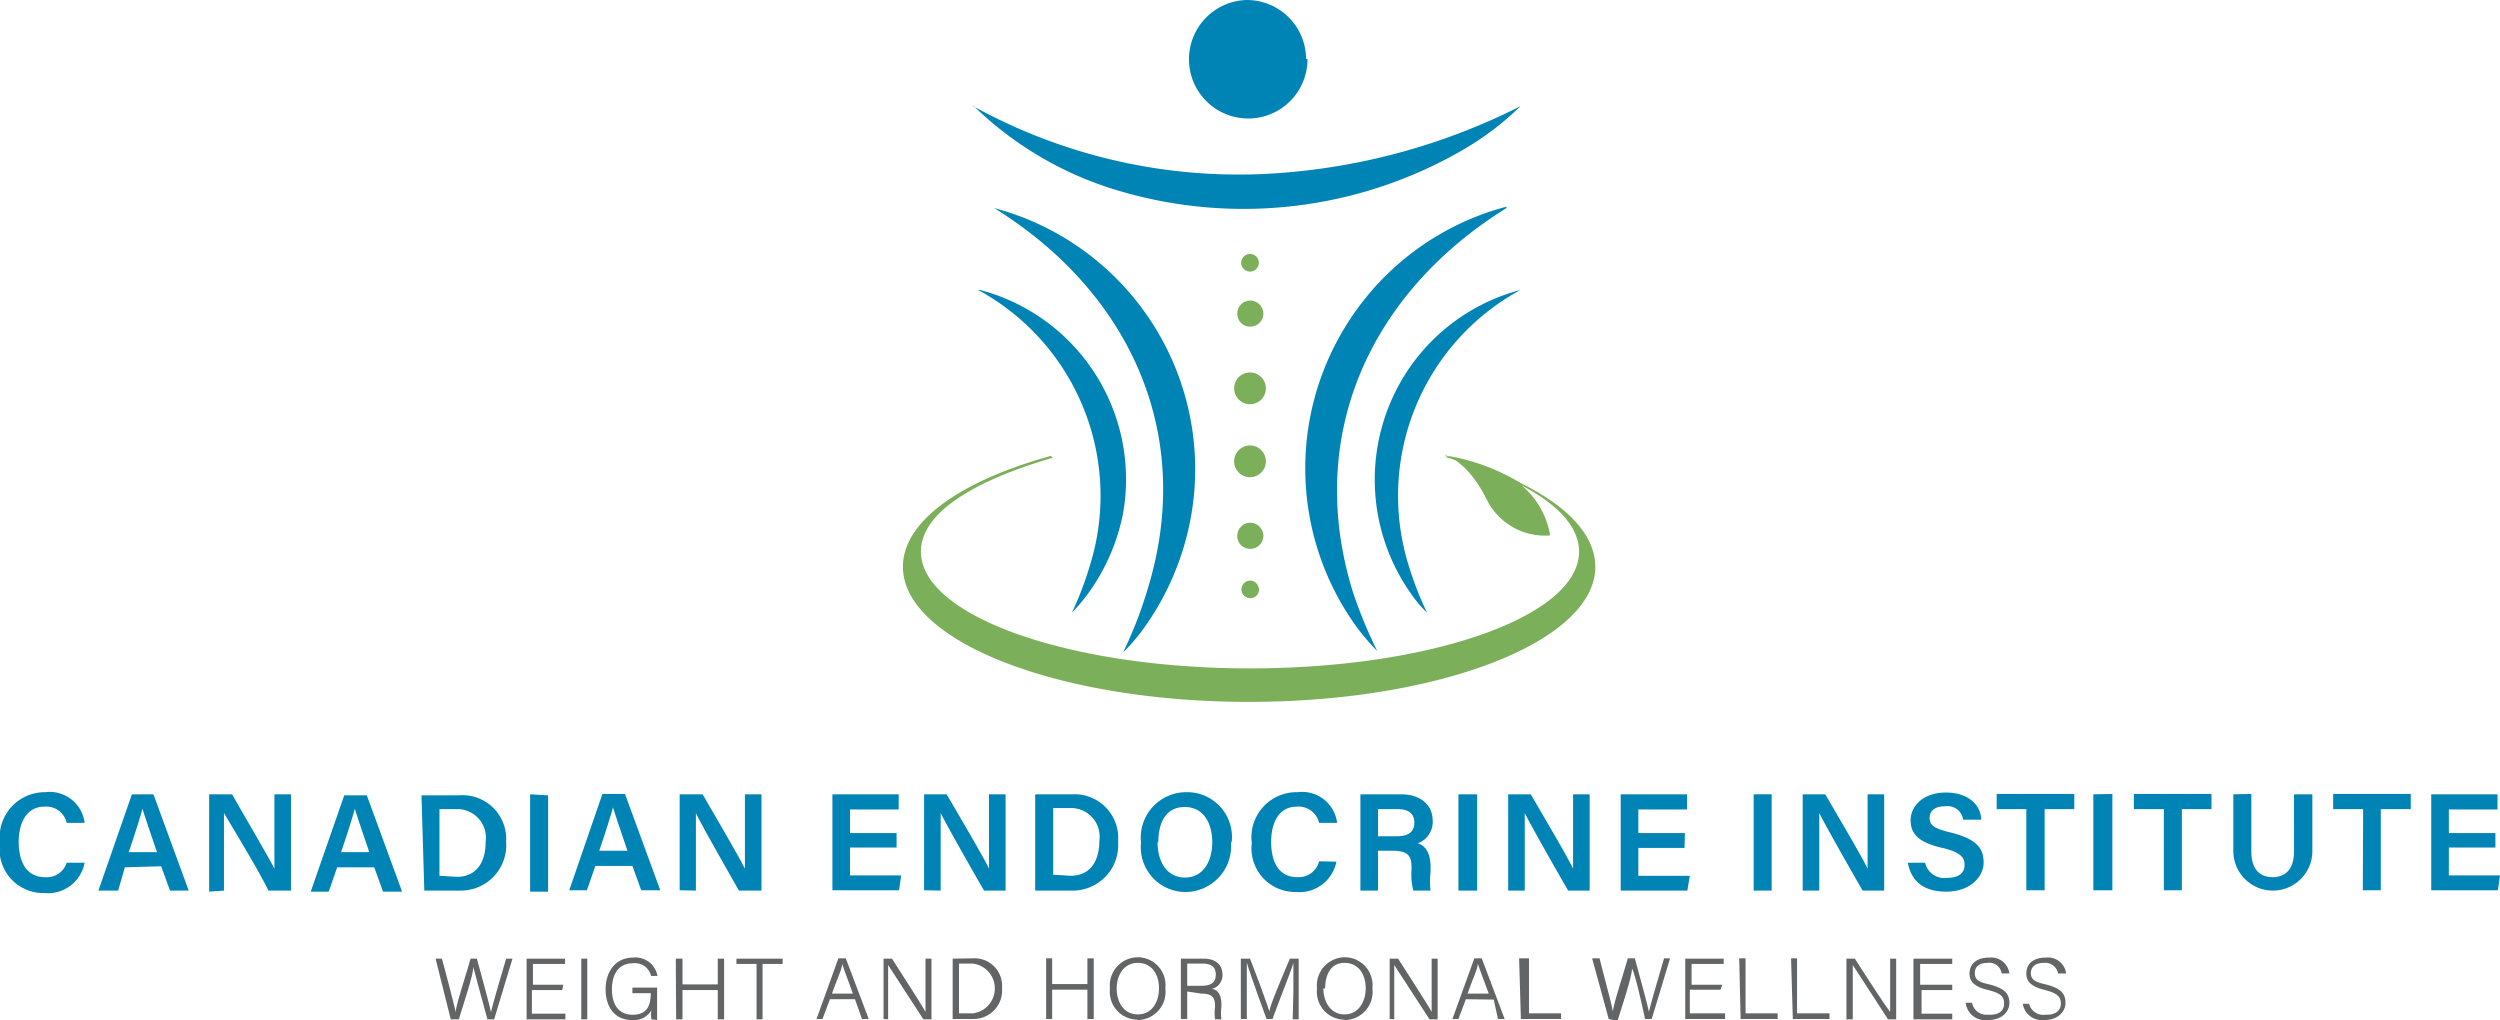 <svg xmlns="http://www.w3.org/2000/svg" id="Layer_1" data-name="Layer 1" viewBox="0 0 70.88 28.93"><defs><style>.cls-1{fill:#0084b6;}.cls-2{fill:#636466;}.cls-3{fill:#7baf5a;}</style></defs><path class="cls-1" d="M3.05,25a1.06,1.06,0,0,1-1.14.86A1.24,1.24,0,0,1,.65,24.44,1.28,1.28,0,0,1,1.93,23a1,1,0,0,1,1.12.87H2.54a.59.59,0,0,0-.63-.46c-.52,0-.73.48-.73,1s.19,1,.75,1A.59.59,0,0,0,2.54,25Zm1.14.13L4,25.79H3.44l.95-2.73H5l1,2.73H5.47l-.25-.69Zm.91-.43c-.21-.62-.34-1-.41-1.23h0c-.07.26-.21.7-.39,1.23Zm1.48,1.12V23.06h.65c.35.62,1.06,1.82,1.2,2.11h0c0-.3,0-.76,0-1.21v-.9h.47v2.73H8.26C8,25.24,7.18,23.9,7,23.59H7c0,.26,0,.79,0,1.28v.92Zm3.63-.69-.24.69H9.46l.95-2.73h.64l1,2.73h-.54l-.25-.69Zm.91-.43c-.21-.62-.34-1-.41-1.23h0c-.07.26-.21.7-.39,1.23Zm1.48-1.61h1.05A1.24,1.24,0,0,1,15,24.4a1.29,1.29,0,0,1-1.32,1.39h-1Zm1,2.31c.56,0,.82-.41.82-1a.81.81,0,0,0-.82-.92h-.49v1.89Zm2.59-2.31v2.73h-.51V23.06Zm1.34,2-.24.69h-.5l.94-2.73h.64l1,2.73h-.54l-.25-.69Zm.91-.43c-.21-.62-.34-1-.41-1.23h0c-.07.26-.21.7-.39,1.23Zm1.48,1.12V23.06h.65c.36.62,1.06,1.82,1.2,2.11h0c0-.3,0-.76,0-1.21v-.9h.47v2.73H21.6c-.31-.55-1.08-1.89-1.22-2.2h0c0,.26,0,.79,0,1.28v.92Zm6.15-1.21H24.75v.79H26.2l-.06.42H24.25V23.06h1.88v.43H24.75v.67h1.32Zm.78,1.21V23.06h.64c.36.62,1.07,1.82,1.2,2.11h0c0-.3,0-.76,0-1.21v-.9h.47v2.73h-.61c-.32-.55-1.08-1.89-1.23-2.2h0c0,.26,0,.79,0,1.28v.92ZM30,23.06h1.05a1.24,1.24,0,0,1,1.3,1.34,1.29,1.29,0,0,1-1.32,1.39H30Zm1,2.31c.56,0,.82-.41.82-1a.81.81,0,0,0-.82-.92h-.49v1.89Zm4.55-.95a1.3,1.3,0,0,1-1.32,1.41A1.27,1.27,0,0,1,33,24.43,1.29,1.29,0,0,1,34.28,23,1.27,1.27,0,0,1,35.57,24.42Zm-2.08,0c0,.55.26,1,.78,1s.77-.47.77-1-.24-1-.78-1S33.49,23.87,33.49,24.42Zm5.07.55a1.07,1.07,0,0,1-1.15.86,1.24,1.24,0,0,1-1.25-1.39A1.28,1.28,0,0,1,37.44,23a1,1,0,0,1,1.12.87h-.51a.6.6,0,0,0-.63-.46c-.53,0-.73.48-.73,1s.18,1,.75,1a.6.6,0,0,0,.61-.45Zm1.18-.31v1.13h-.5V23.06h1.15c.58,0,.9.32.9.75a.65.65,0,0,1-.42.64c.16.05.36.2.36.69v.12a2.08,2.08,0,0,0,0,.53h-.49a1.86,1.86,0,0,1-.05-.6v-.05c0-.33-.09-.48-.55-.48Zm0-1.18v.77h.53c.35,0,.5-.14.5-.39s-.16-.38-.48-.38Zm2.81-.42v2.73H42V23.06Zm.88,2.73V23.06h.64c.36.62,1.07,1.82,1.2,2.11h0c0-.3,0-.76,0-1.21v-.9h.47v2.73h-.61c-.32-.55-1.08-1.89-1.23-2.2h0c0,.26,0,.79,0,1.28v.92Zm5-1.21H47.1v.79h1.46l-.07.42H46.6V23.06h1.88v.43H47.1v.67h1.32Zm2.47-1.52v2.73h-.51V23.06Zm.88,2.73V23.06h.64c.36.62,1.07,1.82,1.2,2.11h0c0-.3,0-.76,0-1.21v-.9h.47v2.73h-.61c-.32-.55-1.08-1.89-1.23-2.2h0c0,.26,0,.79,0,1.28v.92ZM55.23,25a.56.56,0,0,0,.62.43c.35,0,.5-.15.5-.37s-.13-.36-.63-.48c-.71-.16-.9-.42-.9-.79s.33-.78,1-.78,1,.39,1,.77h-.51a.45.45,0,0,0-.52-.38c-.27,0-.43.12-.43.33s.13.3.58.41c.79.19.95.48.95.86s-.36.82-1.06.82-1-.35-1.09-.82Zm2.87-1.52h-.84v-.43h2.2v.43h-.84v2.3H58.1Zm2.44-.43v2.73H60V23.06Zm1.46.43h-.85v-.43h2.2v.43h-.84v2.3H62Zm2.48-.43v1.63c0,.57.3.73.61.73s.6-.18.6-.73V23.06h.52v1.61a1.12,1.12,0,1,1-2.24,0V23.06Zm3.17.43H66.8v-.43H69v.43h-.85v2.3h-.51Zm3.75,1.09H70.08v.79h1.45l-.06.42H69.58V23.06h1.88v.43H70.08v.67H71.4Z" transform="translate(-0.65 -0.54)"></path><path class="cls-2" d="M13.43,29.44,13,27.72h.18c.13.48.35,1.32.39,1.52h0c0-.19.3-1.07.42-1.52h.18c.11.4.37,1.35.4,1.52h0c.06-.27.32-1.14.43-1.52h.18l-.52,1.72h-.19c-.11-.4-.36-1.32-.4-1.49h0c0,.24-.29,1.08-.41,1.49Zm3.16-.83h-.86v.67h.95l0,.16h-1.1V27.72h1.09v.15h-.91v.59h.86Zm.71-.89v1.72h-.17V27.72Zm1.82,1.72a.69.69,0,0,1,0-.26.57.57,0,0,1-.55.28c-.5,0-.75-.38-.75-.87s.27-.9.78-.9a.63.63,0,0,1,.69.52h-.18a.47.47,0,0,0-.51-.36c-.42,0-.6.32-.6.74s.18.72.59.72.51-.27.51-.61v0h-.52v-.16h.7v.92Zm.69-1.72H20v.73h1v-.73h.18v1.72H21v-.83H20v.83h-.18Zm2.29.15h-.57v-.15h1.31v.15h-.57v1.57H22.1Zm2.08,1-.21.56H23.8l.62-1.72h.21l.65,1.72h-.19l-.2-.56Zm.65-.16c-.17-.48-.27-.72-.3-.85h0c0,.14-.15.44-.29.85Zm.87.72V27.72h.24c.26.41.85,1.32.95,1.51h0c0-.24,0-.5,0-.78v-.73h.17v1.72h-.23l-1-1.54h0c0,.21,0,.48,0,.79v.75Zm2.55-1.72a.78.78,0,0,1,.81.84.81.81,0,0,1-.81.88h-.59V27.72Zm-.41,1.56h.39a.71.71,0,0,0,0-1.41h-.39Zm2.47-1.56h.17v.73h1v-.73h.18v1.72h-.18v-.83h-1v.83h-.17Zm2.59,1.74a.79.79,0,0,1-.78-.88.8.8,0,0,1,.8-.89.79.79,0,0,1,.77.88A.8.8,0,0,1,32.9,29.46Zm-.59-.89c0,.39.2.74.6.74s.6-.35.6-.74-.2-.72-.6-.72S32.31,28.19,32.31,28.57Zm2,.09v.78h-.18V27.72h.65c.34,0,.53.18.53.45a.4.4,0,0,1-.31.41c.16,0,.28.15.28.44v.07a1.24,1.24,0,0,0,0,.35h-.18a1.23,1.23,0,0,1,0-.36v0c0-.26-.08-.37-.4-.37Zm.4-.16c.28,0,.41-.1.41-.32s-.13-.31-.38-.31h-.43v.63Zm2.61.17c0-.33,0-.65,0-.82h0c-.07.25-.38,1-.59,1.59h-.17c-.16-.43-.48-1.32-.56-1.6h0c0,.2,0,.59,0,.89v.71h-.17V27.72h.26c.22.56.49,1.3.55,1.5h0c0-.14.35-.95.58-1.5h.25v1.72h-.17Zm1.44.79a.79.79,0,0,1-.77-.88.8.8,0,0,1,.79-.89.79.79,0,0,1,.78.88A.8.8,0,0,1,38.81,29.46Zm-.59-.89c0,.39.21.74.6.74s.6-.35.6-.74-.2-.72-.6-.72S38.22,28.19,38.22,28.57Zm1.88.87V27.72h.24c.26.41.85,1.32.95,1.51h0c0-.24,0-.5,0-.78v-.73h.17v1.72h-.23l-1-1.54h0c0,.21,0,.48,0,.79v.75Zm2.16-.56-.21.56h-.17l.62-1.72h.21l.65,1.72h-.19L43,28.88Zm.65-.16c-.18-.48-.27-.72-.31-.85h0c0,.14-.15.44-.29.85Zm.86-1H44v1.56h.91l0,.16H43.77Zm2.54,1.72-.47-1.72H46c.12.48.35,1.32.38,1.52h0c0-.19.3-1.07.42-1.52H47c.11.4.37,1.35.4,1.52h0c.06-.27.32-1.14.43-1.52H48l-.52,1.72h-.19C47.2,29,47,28.12,46.92,28h0c0,.24-.29,1.08-.41,1.49Zm3.17-.83h-.87v.67h1l0,.16H48.43V27.72h1.09v.15h-.91v.59h.87Zm.53-.89h.18v1.56h.91l0,.16H50Zm1.47,0h.17v1.56h.92l0,.16H51.48ZM53,29.44V27.72h.24c.26.41.85,1.32,1,1.51h0c0-.24,0-.5,0-.78v-.73h.17v1.72h-.23l-1-1.54h0c0,.21,0,.48,0,.79v.75Zm3-.83h-.87v.67H56l0,.16h-1.1V27.72H56v.15h-.91v.59H56Zm1.07.7c.29,0,.4-.14.4-.32s-.08-.29-.45-.38-.53-.22-.53-.47.18-.45.55-.45a.52.52,0,0,1,.58.45H57.4a.35.35,0,0,0-.4-.3c-.24,0-.36.11-.36.29s.1.25.41.32c.49.12.57.31.57.53s-.19.48-.6.48a.56.56,0,0,1-.64-.49h.18A.42.42,0,0,0,57,29.31Zm1.6,0c.29,0,.41-.14.41-.32s-.09-.29-.45-.38-.53-.22-.53-.47.17-.45.55-.45a.52.52,0,0,1,.58.45H59a.37.37,0,0,0-.41-.3c-.23,0-.36.11-.36.29s.11.25.42.32c.49.12.56.31.56.53s-.19.48-.6.48A.55.55,0,0,1,58,29h.18A.41.41,0,0,0,58.63,29.31Z" transform="translate(-0.65 -0.54)"></path><path class="cls-1" d="M28.24,3.55a15.59,15.59,0,0,0,9,1.87,18,18,0,0,0,6.52-1.87,8.23,8.23,0,0,1-1.67,1.26A12.4,12.4,0,0,1,32.55,6a9.92,9.92,0,0,1-4.31-2.47" transform="translate(-0.65 -0.54)"></path><path class="cls-1" d="M28.84,6.44a7.66,7.66,0,0,1,5.58,8.73,7.79,7.79,0,0,1-1.31,3.14,5.43,5.43,0,0,1-.62.73,11.6,11.6,0,0,0,.68-1.74c1.39-4.42-.48-8.47-4.33-10.86" transform="translate(-0.65 -0.54)"></path><path class="cls-1" d="M43.36,6.44C39.5,8.84,37.64,12.88,39,17.3A12.79,12.79,0,0,0,39.7,19a6.28,6.28,0,0,1-.62-.73,7.67,7.67,0,0,1-.31-8.43,7.65,7.65,0,0,1,4.59-3.44" transform="translate(-0.65 -0.54)"></path><path class="cls-1" d="M28.43,8.76a5.55,5.55,0,0,1,4.06,6.34,5.74,5.74,0,0,1-1,2.28,4.65,4.65,0,0,1-.45.53,9,9,0,0,0,.49-1.27,6.64,6.64,0,0,0-3.15-7.88" transform="translate(-0.65 -0.54)"></path><path class="cls-1" d="M43.76,8.76a6.64,6.64,0,0,0-3.15,7.88,9,9,0,0,0,.5,1.27,3.24,3.24,0,0,1-.45-.53,5.6,5.6,0,0,1-.23-6.13,5.54,5.54,0,0,1,3.33-2.49" transform="translate(-0.65 -0.54)"></path><path class="cls-1" d="M37.72,2.21A1.68,1.68,0,1,1,36,.54a1.68,1.68,0,0,1,1.68,1.67" transform="translate(-0.65 -0.54)"></path><path class="cls-3" d="M36.54,11.56a.45.45,0,1,0-.44.44.45.45,0,0,0,.44-.44" transform="translate(-0.65 -0.54)"></path><path class="cls-3" d="M36.47,9.43a.38.38,0,0,0-.37-.37.37.37,0,0,0-.37.37.36.36,0,0,0,.37.37.37.37,0,0,0,.37-.37" transform="translate(-0.65 -0.54)"></path><path class="cls-3" d="M36.34,8a.25.25,0,1,0-.24.24A.25.25,0,0,0,36.34,8" transform="translate(-0.65 -0.54)"></path><path class="cls-3" d="M36.54,13.61a.45.45,0,1,1-.44-.44.45.45,0,0,1,.44.44" transform="translate(-0.65 -0.54)"></path><path class="cls-3" d="M36.47,15.73a.37.37,0,0,1-.37.37.36.36,0,0,1-.37-.37.37.37,0,0,1,.37-.37.38.38,0,0,1,.37.37" transform="translate(-0.65 -0.54)"></path><path class="cls-3" d="M36.34,17.19A.25.25,0,1,1,36.1,17a.25.25,0,0,1,.24.24" transform="translate(-0.65 -0.54)"></path><path class="cls-3" d="M41.66,13.42v.09c2.28.61,3.76,1.58,3.76,2.67,0,1.83-4.18,3.31-9.33,3.31S26.76,18,26.76,16.18c0-1.09,1.47-2,3.73-2.66,0,0,0,0,0,0a.06.06,0,0,0-.06-.05c-2.53.7-4.18,1.84-4.18,3.14,0,2.11,4.39,3.83,9.81,3.83s9.82-1.72,9.82-3.83c0-1.31-1.68-2.46-4.25-3.15" transform="translate(-0.65 -0.54)"></path><path class="cls-3" d="M43.8,14.31a2.35,2.35,0,0,1,.8,1.41,1.84,1.84,0,0,1-1.79-1c-.53-1.09-1.15-1.26-1.15-1.26a5.8,5.8,0,0,1,2.14.8" transform="translate(-0.65 -0.54)"></path></svg>
